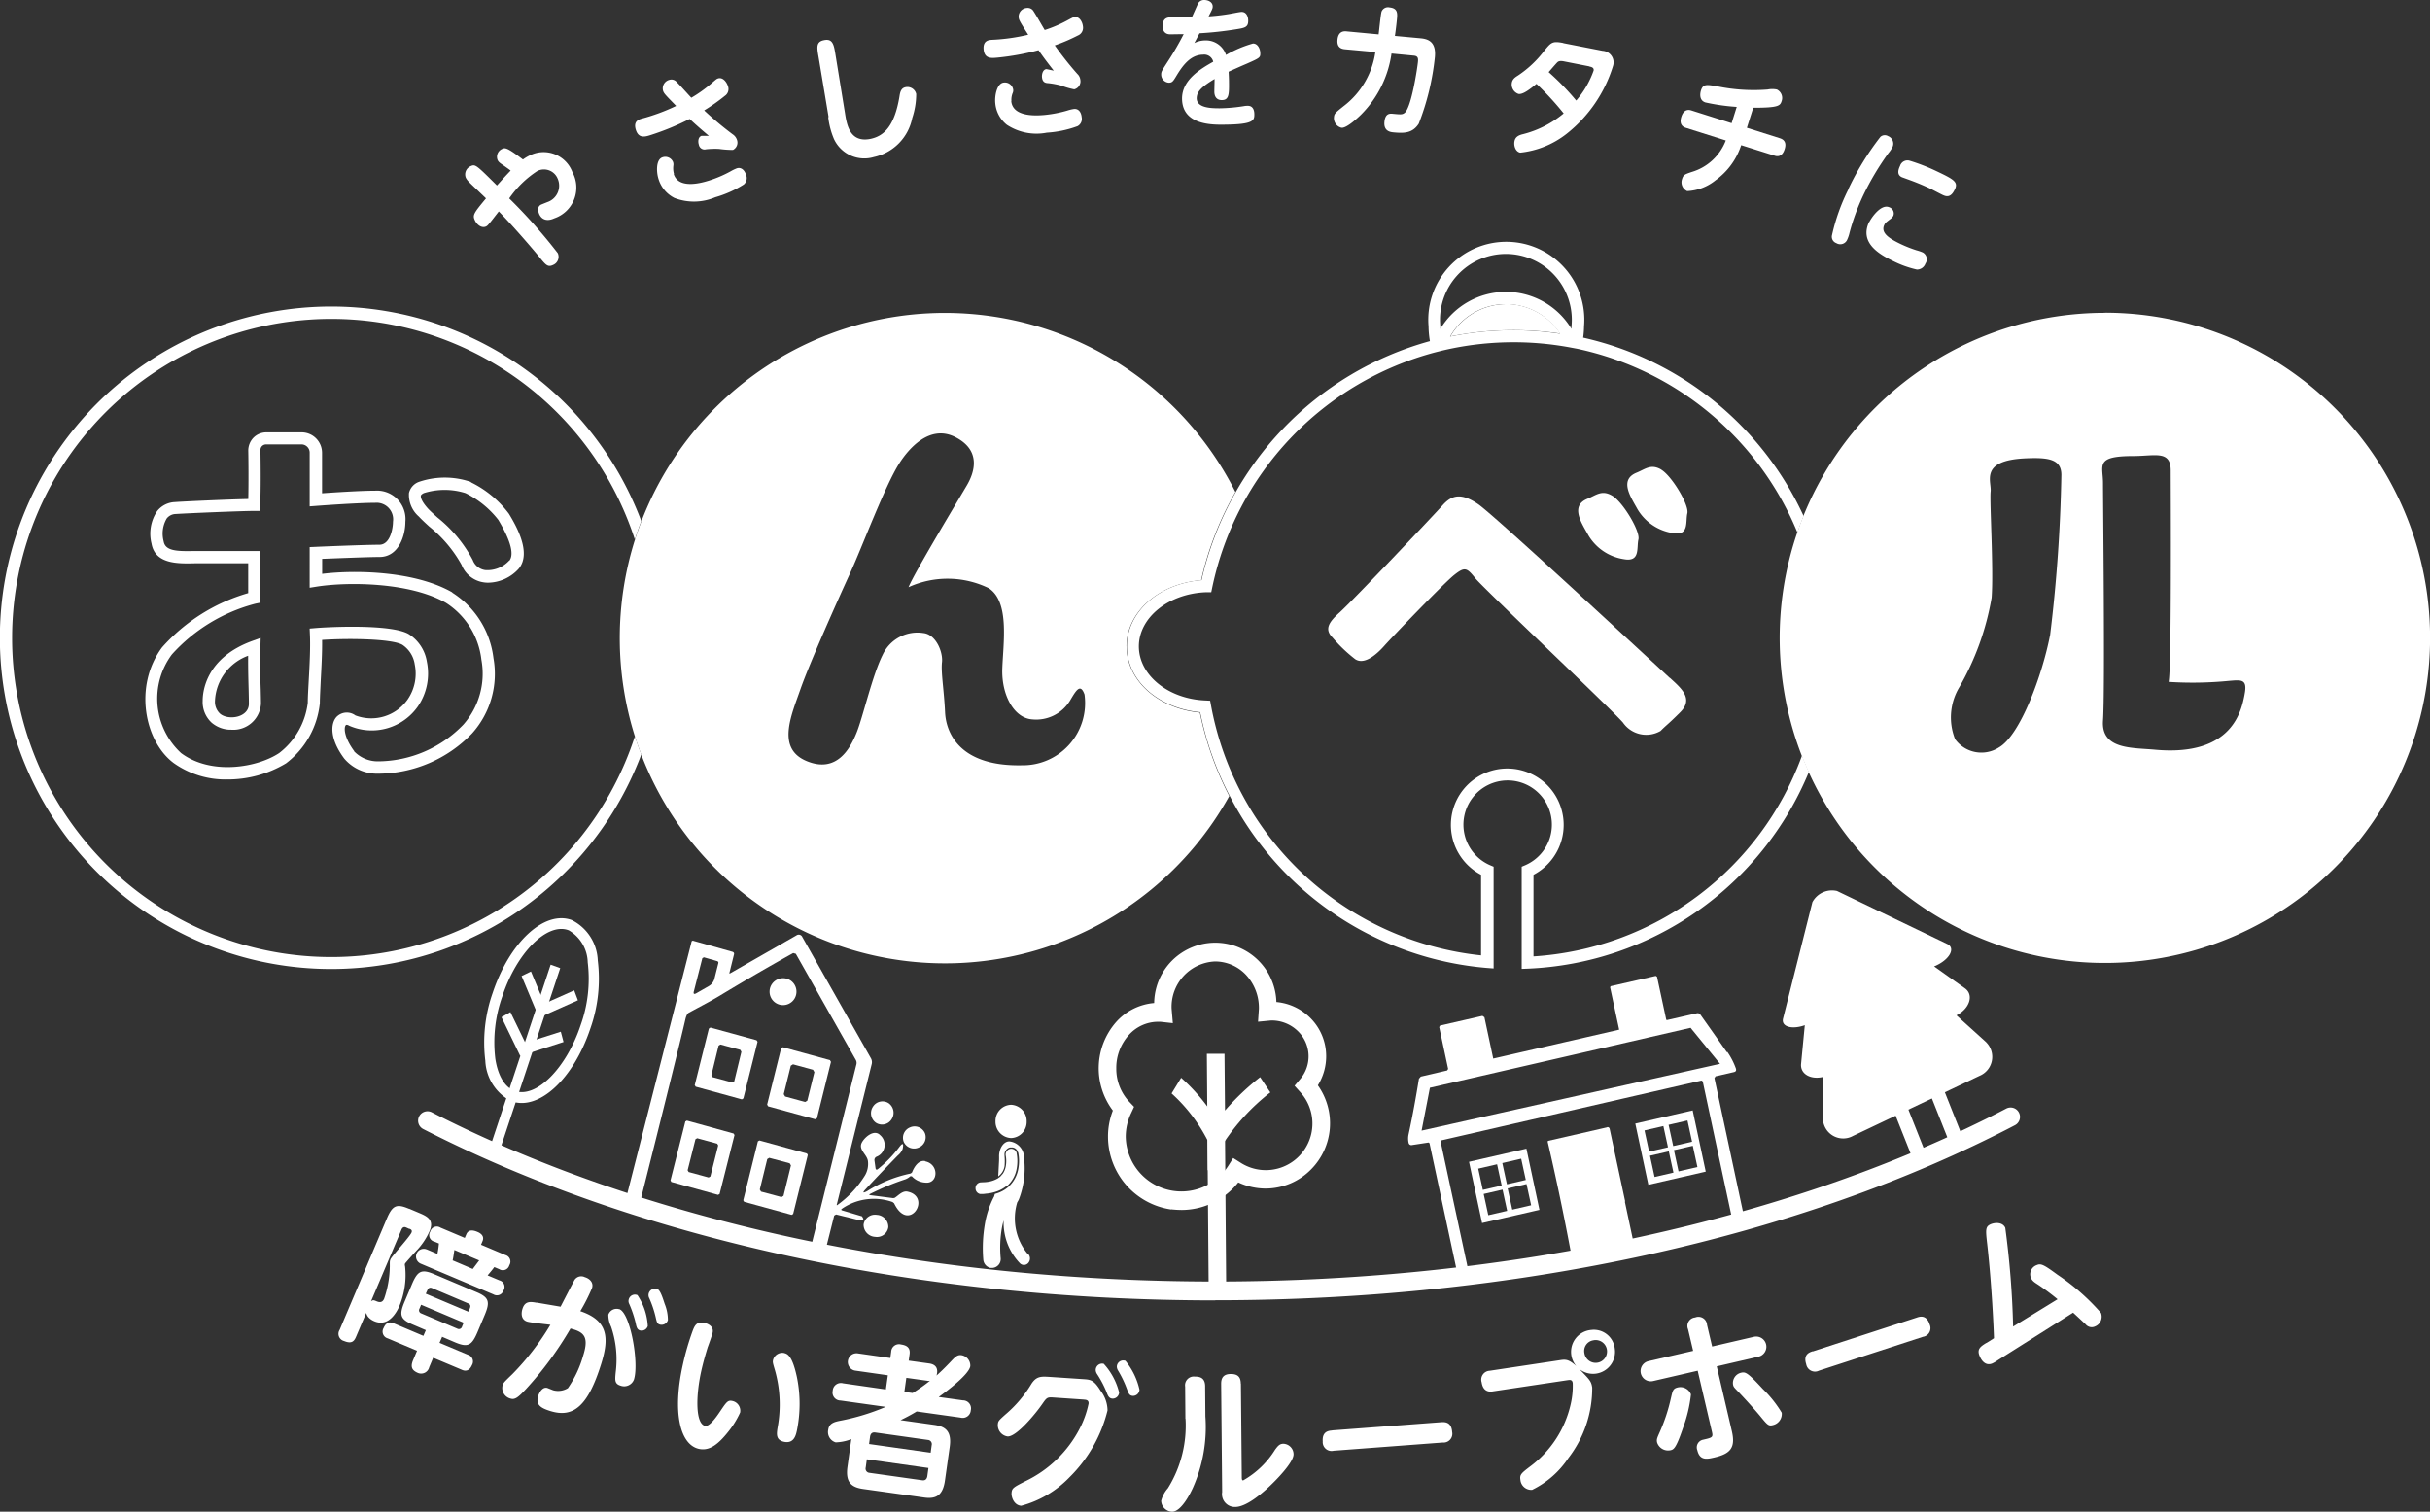 <svg xmlns="http://www.w3.org/2000/svg" width="158" height="98.319" viewBox="0 0 158 98.319">
  <rect x="0" y="0" width="158" height="98.319" fill="#333333" stroke="none"/>
  <g id="おんベル様ロゴ決定OL_white_v" transform="translate(79 49.16)">
    <g id="おんベル様ロゴ決定OL_white_v-2" data-name="おんベル様ロゴ決定OL_white_v" transform="translate(-79 -49.16)">
      <path id="パス_6256" data-name="パス 6256" d="M122.4,25.748a4.2,4.2,0,0,0-3.626,2.1,20.806,20.806,0,0,1,7.146-.186A4.229,4.229,0,0,0,122.4,25.74Z" transform="translate(-24.472 -5.965)" fill="#fff"/>
      <path id="パス_6257" data-name="パス 6257" d="M43.268,53.9a20.752,20.752,0,1,1,0-12.807c.129-.4.266-.8.42-1.2a21.544,21.544,0,1,0,0,15.181c-.153-.4-.291-.791-.42-1.2Z" transform="translate(-1.99 -6.003)" fill="#fff"/>
      <path id="パス_6258" data-name="パス 6258" d="M84.843,48.139c0-2.237,2.108-4.078,4.853-4.3A20.548,20.548,0,0,1,91.925,38.1,21.144,21.144,0,0,0,53.3,40.008c-.153.4-.291.791-.42,1.2a21.251,21.251,0,0,0,0,12.791c.129.4.266.8.42,1.2a21.145,21.145,0,0,0,38.226,2.673,20.735,20.735,0,0,1-1.914-5.426c-2.7-.25-4.764-2.083-4.764-4.288Zm-6.856,7.736c-3.924.065-4.877-2.035-4.942-3.456s-.275-2.576-.2-3.246-.4-1.825-1.219-1.9a2.489,2.489,0,0,0-2.64,1.421c-.678,1.357-1.284,4.062-1.7,5.079S66,56.416,64.043,55.6s-1.017-2.915-.4-4.675,2.5-5.959,3.246-7.582,2.237-5.62,3.181-7.106c.589-.921,1.962-2.576,3.658-1.7s1.219,2.3.743,3.117-3.456,5.757-3.8,6.638a6.117,6.117,0,0,1,5.216.065c1.357.88.945,3.521.88,5.216s.743,3.246,1.962,3.319a2.576,2.576,0,0,0,2.439-1.219c.4-.678.678-1.155.945-.4a4.046,4.046,0,0,1-4.126,4.6Z" transform="translate(-11.597 -6.101)" fill="#fff"/>
      <path id="パス_6259" data-name="パス 6259" d="M136.617,54.164A19.922,19.922,0,0,1,119.167,67.2V61.892a3.666,3.666,0,1,0-3.408,0v5.241A19.986,19.986,0,0,1,98.2,50.878l-.057-.307-.315-.016c-2.422-.1-4.32-1.655-4.32-3.521s1.93-3.44,4.393-3.521h.315l.065-.315a20.074,20.074,0,0,1,14.551-15.3l.323-.081a20.13,20.13,0,0,1,8.422-.218l.436.081a20,20,0,0,1,14.317,11.959c.121-.363.258-.727.4-1.082a20.825,20.825,0,0,0-14.333-11.6,5.968,5.968,0,0,0,.057-.735,5.073,5.073,0,1,0-10.11,0,5.828,5.828,0,0,0,.089.961A20.921,20.921,0,0,0,97.583,42.73c-2.745.218-4.853,2.051-4.853,4.3s2.067,4.037,4.764,4.288a20.446,20.446,0,0,0,1.914,5.426,20.778,20.778,0,0,0,16.739,11.208l.428.032V61.367l-.234-.1a2.875,2.875,0,1,1,2.293,0l-.234.1v6.646l.412-.016a20.724,20.724,0,0,0,18.265-12.8c-.153-.347-.307-.694-.444-1.05ZM113.749,26.879a4.176,4.176,0,0,1,7.138-.178,20.608,20.608,0,0,0-7.146.186Zm7.889-.493a4.98,4.98,0,0,0-8.527,0v-.161a4.285,4.285,0,1,1,8.527,0Z" transform="translate(-19.459 -4.996)" fill="#fff"/>
      <path id="パス_6260" data-name="パス 6260" d="M166.438,26.448a21.151,21.151,0,0,0-19.606,13.218c-.145.355-.275.719-.4,1.082a21.153,21.153,0,0,0,.3,14.51c.137.355.283.7.444,1.05A21.145,21.145,0,1,0,166.43,26.44Zm-3.577,21.027c-.476,2.439-1.9,6.436-3.319,7.243a2.109,2.109,0,0,1-2.842-.541,3.814,3.814,0,0,1,.275-3.383,17.582,17.582,0,0,0,2.1-5.822c.137-1.9-.137-6.226-.065-6.9s-.743-2.035,2.3-2.164c1.486-.065,2.3.065,2.3,1.082a99.618,99.618,0,0,1-.743,10.5Zm12.661,3.8c-.2,1.017-.767,4.045-5.822,3.585-1.486-.137-3.521,0-3.383-1.9s0-14.284,0-15.439-.541-1.76,1.962-1.76c1.421,0,2.439-.4,2.439.945s.065,12.928-.137,13.743a24.329,24.329,0,0,0,3.924-.065c.807-.065,1.219-.137,1.017.88Z" transform="translate(-29.578 -6.1)" fill="#fff"/>
      <path id="パス_6261" data-name="パス 6261" d="M38.937,40a5.2,5.2,0,0,0-3.383,0h0a1.017,1.017,0,0,0-.638.727,1.867,1.867,0,0,0,.646,1.526c.153.17.388.388.67.646a8.439,8.439,0,0,1,2.108,2.5,1.817,1.817,0,0,0,1.421,1.13,1.791,1.791,0,0,0,.3.024,2.726,2.726,0,0,0,1.994-.912c.872-1.05-.226-2.883-.638-3.569a6.831,6.831,0,0,0-2.463-2.043Zm2.5,5.111a1.911,1.911,0,0,1-1.567.622,1.011,1.011,0,0,1-.807-.654,8.781,8.781,0,0,0-2.3-2.77c-.258-.234-.476-.428-.614-.581-.493-.549-.468-.791-.46-.832.016-.073.113-.129.194-.17a4.531,4.531,0,0,1,2.705,0,6.129,6.129,0,0,1,2.14,1.744c1.009,1.688.945,2.374.711,2.657Z" transform="translate(-8.325 -8.655)" fill="#fff"/>
      <path id="パス_6262" data-name="パス 6262" d="M33.66,46.487c-2.382-1.373-6.193-1.486-8.47-1.211V44.3c.872-.032,3-.121,3.731-.121,1.235,0,1.68-1.373,1.68-2.293a1.851,1.851,0,0,0-1.954-2.019c-.937,0-2.665.113-3.464.17v-2.64a1.33,1.33,0,0,0-1.324-1.324H21.564a1.179,1.179,0,0,0-.84.347,1.206,1.206,0,0,0-.339.84c.016.783.024,2.156,0,3.149-1.235.024-4.118.153-4.772.2a1.547,1.547,0,0,0-1.155.589,2.647,2.647,0,0,0-.363,2.108c.234,1.34,1.712,1.308,2.786,1.284h3.5v1.938a11.931,11.931,0,0,0-5.6,3.529c-1.873,2.527-1.13,6.121.759,7.526a5.794,5.794,0,0,0,3.472,1.066A7.335,7.335,0,0,0,22.84,57.6a5.613,5.613,0,0,0,2.2-3.916c0-.355.032-.872.057-1.462.048-.872.1-1.841.089-2.649,1.825-.121,4.554-.065,5.216.315a1.844,1.844,0,0,1,.807,1.276,2.966,2.966,0,0,1-.452,2.269,2.891,2.891,0,0,1-3.408,1.05.933.933,0,0,0-1.227.1c-.412.46-.42,1.478.509,2.713a2.794,2.794,0,0,0,2.164.977,8.49,8.49,0,0,0,6.153-2.632,5.791,5.791,0,0,0,1.381-4.877,5.862,5.862,0,0,0-2.689-4.272ZM27.281,56.814c-.67-.9-.694-1.55-.549-1.7.057-.057.218.04.234.048a3.664,3.664,0,0,0,4.441-1.252A3.78,3.78,0,0,0,32,51a2.6,2.6,0,0,0-1.187-1.809c-1.13-.654-5.128-.468-6.056-.388l-.38.032.016.38c.04.824-.016,1.954-.073,2.947-.032.606-.065,1.139-.065,1.5A4.841,4.841,0,0,1,22.4,56.927c-1.413.945-4.417,1.47-6.379.008a4.816,4.816,0,0,1-.6-6.419,11.054,11.054,0,0,1,5.434-3.3l.315-.065v-.315c.024-1.906,0-2.657,0-2.657V43.79h-4.3c-1.13.024-1.881,0-1.986-.63a1.943,1.943,0,0,1,.2-1.486.758.758,0,0,1,.581-.291c.711-.048,4.3-.2,5.1-.2h.38l.016-.38c.048-1.026.032-2.673.016-3.569a.379.379,0,0,1,.1-.266.385.385,0,0,1,.275-.113h2.293a.538.538,0,0,1,.533.533v3.5l.428-.032s2.64-.2,3.827-.2a1.077,1.077,0,0,1,1.163,1.227c0,.388-.161,1.5-.888,1.5-.945,0-4.013.129-4.15.137l-.38.016V46.18l.46-.073c1.994-.315,6.048-.3,8.406,1.058a5.076,5.076,0,0,1,2.3,3.7,5,5,0,0,1-1.171,4.215,7.752,7.752,0,0,1-5.531,2.39,2.13,2.13,0,0,1-1.583-.662Z" transform="translate(-4.243 -7.953)" fill="#fff"/>
      <path id="パス_6263" data-name="パス 6263" d="M22.065,53.211l.016-.581-.549.2c-2.988,1.09-3.222,3.254-3.222,3.892a1.826,1.826,0,0,0,.589,1.429,1.922,1.922,0,0,0,1.276.452A1.8,1.8,0,0,0,22.1,56.918c0-.242-.008-.565-.016-.929C22.057,55.214,22.032,54.253,22.065,53.211Zm-2.632,4.344a1.055,1.055,0,0,1-.323-.84,3.278,3.278,0,0,1,2.156-2.923c-.008.84.016,1.615.032,2.213.008.363.016.67.016.912,0,.9-1.348,1.106-1.881.638Z" transform="translate(-5.132 -11.142)" fill="#fff"/>
      <path id="パス_6264" data-name="パス 6264" d="M131.145,53.035c-.743-.678-11.377-10.562-12.459-11.3s-1.7-.606-2.3.065-5.765,6.129-6.7,6.977c-.678.606-1.017,1.082-.476,1.623a9.82,9.82,0,0,0,1.486,1.421c.606.4,1.421-.339,1.9-.88s3.86-4.062,4.538-4.6.816-.476,1.357.2,8.866,8.527,9.617,9.407a1.846,1.846,0,0,0,2.439.541c.476-.476.4-.339,1.284-1.219s.065-1.558-.678-2.237Z" transform="translate(-22.579 -8.947)" fill="#fff"/>
      <path id="パス_6265" data-name="パス 6265" d="M132.042,45.263c1.082.2.816-.743.945-1.284s-1.017-2.439-1.7-2.842-1.034-.04-1.623.2c-1.155.476-.339,1.623.065,2.366a3.25,3.25,0,0,0,2.3,1.558Z" transform="translate(-26.456 -8.894)" fill="#fff"/>
      <path id="パス_6266" data-name="パス 6266" d="M135.242,39.037c-.678-.4-1.034-.04-1.623.2-1.155.476-.339,1.623.065,2.366a3.25,3.25,0,0,0,2.3,1.558c1.082.2.816-.743.945-1.284s-1.017-2.439-1.7-2.842Z" transform="translate(-27.217 -8.49)" fill="#fff"/>
      <path id="パス_6267" data-name="パス 6267" d="M42.411,14.637c-.355.371-.412.436-.9.977-1.357-1.348-1.405-1.4-1.72-1.252a.586.586,0,0,0-.3.759,1.119,1.119,0,0,0,.186.25c.153.161.953.912,1.122,1.082-.8.969-.888,1.082-.719,1.437.129.275.436.525.727.388.113-.057.186-.153.824-.977,1.122,1.155,2.463,2.745,2.64,2.972.42.517.549.67.888.509a.571.571,0,0,0,.307-.767,34.816,34.816,0,0,0-3.157-3.561,6.579,6.579,0,0,1,1.833-1.785.964.964,0,0,1,1.316.5,1.127,1.127,0,0,1-.67,1.526l-.4.161c-.331.161-.153.565-.121.638.17.355.517.468.969.258a2.111,2.111,0,0,0,1.179-3.012,2,2,0,0,0-2.786-1.074,2.7,2.7,0,0,0-.428.258c-1.074-.816-1.163-.775-1.373-.678a.56.56,0,0,0-.275.711c.065.137.153.194.4.363.283.2.38.266.444.323Z" transform="translate(-9.199 -3.55)" fill="#fff"/>
      <path id="パス_6268" data-name="パス 6268" d="M55.658,13.775a1.378,1.378,0,0,1-.04-.541.476.476,0,0,0-.016-.226.546.546,0,0,0-.686-.315c-.436.137-.412.961-.258,1.429a2.042,2.042,0,0,0,1.034,1.219,3.543,3.543,0,0,0,2.649-.048,7.052,7.052,0,0,0,1.857-.832.539.539,0,0,0,.145-.63c-.1-.323-.331-.509-.6-.42a2.824,2.824,0,0,0-.4.194,7.784,7.784,0,0,1-1.4.6c-.363.113-1.97.622-2.3-.42Zm1.97-4.134a12.083,12.083,0,0,0,1.34-.945.533.533,0,0,0,.2-.63c-.089-.275-.339-.6-.646-.5-.1.032-.129.065-.468.355a8.752,8.752,0,0,1-1.268.9c-.266-.283-.686-.759-.961-1.034a.442.442,0,0,0-.468-.129.574.574,0,0,0-.412.694c.057.186.137.266.856,1a12.652,12.652,0,0,1-2.253.832c-.194.057-.541.17-.371.719.186.589.606.46,1,.331a16.753,16.753,0,0,0,2.5-1.034c.4.371.694.63,1.252,1.1h-.484c-.218.073-.234.38-.17.573a.374.374,0,0,0,.468.3,5.42,5.42,0,0,1,.848-.024,6.692,6.692,0,0,0,.9.065.532.532,0,0,0,.258-.67.691.691,0,0,0-.275-.347,21.415,21.415,0,0,1-1.833-1.534Z" transform="translate(-11.836 -2.463)" fill="#fff"/>
      <path id="パス_6269" data-name="パス 6269" d="M68.512,9.49a5.159,5.159,0,0,0,.371,1.413,2.174,2.174,0,0,0,2.592,1.179,3.241,3.241,0,0,0,2.5-2.535,4.977,4.977,0,0,0,.258-1.567.588.588,0,0,0-.686-.444c-.283.057-.355.283-.4.589-.323,1.97-1.025,2.6-1.906,2.778-1.332.258-1.526-.945-1.639-1.68L68.981,5.4c-.1-.622-.178-1.034-.735-.921-.525.1-.476.444-.363,1.09l.654,3.916Z" transform="translate(-14.661 -1.867)" fill="#fff"/>
      <path id="パス_6270" data-name="パス 6270" d="M83,7.953a1.159,1.159,0,0,1,.081-.533.4.4,0,0,0,.032-.226.546.546,0,0,0-.606-.452c-.452.04-.606.856-.557,1.34A2.016,2.016,0,0,0,82.7,9.488,3.512,3.512,0,0,0,85.3,10a7.011,7.011,0,0,0,1.994-.42A.534.534,0,0,0,87.568,9c-.032-.339-.21-.565-.493-.541a2.5,2.5,0,0,0-.428.1,7.988,7.988,0,0,1-1.494.291c-.38.032-2.059.194-2.164-.9Zm2.81-3.626a11.392,11.392,0,0,0,1.51-.646.536.536,0,0,0,.331-.573c-.024-.283-.21-.654-.525-.63-.1.008-.145.032-.533.242a8.494,8.494,0,0,1-1.429.606c-.2-.331-.509-.888-.719-1.211a.439.439,0,0,0-.428-.226.569.569,0,0,0-.549.589c.016.194.073.291.622,1.155a12.6,12.6,0,0,1-2.382.331c-.2.016-.565.057-.517.622.057.614.493.573.912.533a16.526,16.526,0,0,0,2.657-.484c.307.444.549.767.993,1.332l-.476-.1c-.234.024-.307.323-.291.525.032.347.242.38.4.388a5.485,5.485,0,0,1,.832.153,5.3,5.3,0,0,0,.864.25.535.535,0,0,0,.4-.606.627.627,0,0,0-.2-.4A21.864,21.864,0,0,1,85.8,4.3Z" transform="translate(-17.236 -1.372)" fill="#fff"/>
      <path id="パス_6271" data-name="パス 6271" d="M98,3.414a22.725,22.725,0,0,0,2.358-.258c.565-.089.8-.129.791-.573,0-.242-.113-.565-.436-.557-.129,0-.767.137-.912.153-.493.081-.977.121-1.227.137.242-.468.266-.517.266-.646,0-.266-.266-.42-.549-.42a.441.441,0,0,0-.436.3c-.057.121-.307.694-.371.824-.194.008-1.122-.008-1.332,0s-.565.016-.565.573c0,.484.339.525.42.533.113.008.194,0,.945-.008a18.82,18.82,0,0,1-1.009,1.744c-.4.622-.452.686-.452.872a.533.533,0,0,0,.5.541c.226,0,.283-.1.509-.476.4-.654.9-1.34,1.712-1.348a.6.6,0,0,1,.662.46c-.791.452-2.035,1.163-2.027,2.406.016,1.712,1.946,1.7,2.754,1.688,1.906-.016,1.954-.275,1.946-.694,0-.137-.032-.533-.42-.533a1.292,1.292,0,0,0-.275.024,10.814,10.814,0,0,1-1.558.137c-.573,0-1.486-.024-1.494-.646,0-.444.339-.767,1.163-1.26,0,.113-.016.686-.016.816,0,.565.42.557.484.557.476,0,.476-.388.468-1.2,0-.17-.016-.493-.024-.646.323-.145.848-.38,1.171-.517.84-.371.9-.4.888-.694,0-.258-.161-.63-.476-.622a7.583,7.583,0,0,0-1.752.743,1.367,1.367,0,0,0-1.332-.945,1.609,1.609,0,0,0-.727.17c.145-.266.186-.355.331-.622Z" transform="translate(-19.99 -1.25)" fill="#fff"/>
      <path id="パス_6272" data-name="パス 6272" d="M113.366,3.706c.016-.089.089-.622.129-1.05.04-.4.073-.751-.468-.807a.449.449,0,0,0-.525.266c-.057.153-.161,1.26-.194,1.486l-2.067-.194c-.153-.016-.549-.048-.606.541-.057.573.347.606.5.622l1.962.178a5.375,5.375,0,0,1-2.075,3.529c-.533.428-.589.476-.614.686a.642.642,0,0,0,.493.711c.355.032,1.155-.743,1.268-.856a7.014,7.014,0,0,0,1.978-3.973l1.445.137c.258.024.3.145.275.4-.024.291-.42,3.012-.88,3.335-.145.1-.218.1-.751.048-.178-.016-.493-.048-.549.517-.065.638.42.678.63.694.694.065,1.211.032,1.6-.565a16.593,16.593,0,0,0,1.05-4.336c.089-.977-.412-1.171-.921-1.219L113.358,3.7Z" transform="translate(-22.67 -1.364)" fill="#fff"/>
      <path id="パス_6273" data-name="パス 6273" d="M128.766,6.231c.121.024.315.065.275.266a6.1,6.1,0,0,1-1.13,1.946,16.748,16.748,0,0,0-1.793-1.849c.089-.1.484-.565.573-.646.065-.057.161-.1.4-.057l1.68.331ZM127.07,4.7c-.727-.137-.791-.048-1.284.565A7.011,7.011,0,0,1,124.147,6.8c-.186.121-.371.226-.42.476a.648.648,0,0,0,.428.735c.283.057.759-.315,1.171-.654a18.593,18.593,0,0,1,1.768,1.922,6.674,6.674,0,0,1-2.608,1.34c-.234.057-.525.137-.589.468-.057.283.057.678.371.743a5.862,5.862,0,0,0,3.02-1.227,8.977,8.977,0,0,0,3.02-4.425.753.753,0,0,0-.678-.969l-2.56-.5Z" transform="translate(-25.424 -1.903)" fill="#fff"/>
      <path id="パス_6274" data-name="パス 6274" d="M142.052,9.578c1.631,0,1.736-.129,1.833-.428a.611.611,0,0,0-.307-.759,1.512,1.512,0,0,0-.6,0,11.659,11.659,0,0,1-3.238-.2c-.743-.129-.961-.17-1.1.266-.024.081-.178.622.291.775a13.379,13.379,0,0,0,2.035.291l-.331,1.058-2.6-.824c-.121-.04-.493-.153-.67.412s.194.686.307.719l2.584.816a3.4,3.4,0,0,1-2.221,2.051c-.444.153-.541.186-.622.46a.627.627,0,0,0,.331.783,3.147,3.147,0,0,0,1.833-.694,4.545,4.545,0,0,0,1.68-2.293l2.156.678c.121.04.493.153.67-.42.178-.557-.2-.67-.315-.711l-2.14-.678.42-1.324Z" transform="translate(-28.044 -2.569)" fill="#fff"/>
      <path id="パス_6275" data-name="パス 6275" d="M151.923,17.776c-.654,1.373.678,2.124,1.583,2.56a6.6,6.6,0,0,0,1.518.541.582.582,0,0,0,.557-.388.5.5,0,0,0-.178-.727,2.911,2.911,0,0,0-.4-.137,8.189,8.189,0,0,1-1.017-.4c-.727-.347-1.332-.719-1.082-1.244.057-.129.1-.161.412-.4a.617.617,0,0,0,.178-.2.422.422,0,0,0-.25-.549c-.549-.258-1.187.694-1.316.961Zm5.564-2.091c.242-.5-.04-.662-1.171-1.2a12.51,12.51,0,0,0-1.785-.694.505.505,0,0,0-.6.347c-.161.331-.17.6.121.735l.468.17c.711.258,1.13.46,1.348.557.121.057.7.363.84.428.218.1.517.2.775-.347Zm-6.92-.016a12.914,12.914,0,0,0-1.058,2.963.438.438,0,0,0,.275.525.49.49,0,0,0,.719-.242,2.137,2.137,0,0,0,.145-.436,14.34,14.34,0,0,1,.9-2.447,17.87,17.87,0,0,1,1.623-2.721,2.169,2.169,0,0,0,.275-.412.527.527,0,0,0-.291-.7.425.425,0,0,0-.5.048,18.1,18.1,0,0,0-2.091,3.408Z" transform="translate(-30.389 -3.346)" fill="#fff"/>
      <path id="パス_6276" data-name="パス 6276" d="M65.647,80.6a.874.874,0,1,1-1.13-.5h0A.868.868,0,0,1,65.647,80.6Z" transform="translate(-13.919 -16.418)" fill="#fff"/>
      <path id="パス_6277" data-name="パス 6277" d="M71.854,91.259c-.436-.081-.719.38-.856.735l-.089.073a8.513,8.513,0,0,0-2.834,1.147c-.275.145-.307.1-.1-.121.581-.63,1.284-1.365,2.1-2.2a1.035,1.035,0,0,0,.315-.428c.073-.38,0-.412-.234-.1a7.954,7.954,0,0,1-1.365,1.405q-.145.121-.17-.073l-.065-.468a.233.233,0,0,1,.129-.25.83.83,0,0,0,.234-1.413c-.388-.4-1.009.145-1.187.493-.242.468.363.783.4,1.219a1.481,1.481,0,0,1-.186.9,6.723,6.723,0,0,1-1.825,1.954l-.024-.016,2.277-9.157a.521.521,0,0,0-.057-.4l-4.449-7.865a.254.254,0,0,0-.388-.113l-4.328,2.479h-.016l-.016-.024.3-1.211c.024-.089-.008-.145-.1-.178l-2.527-.711a.093.093,0,0,0-.137.081L52.41,93.665h0l.057.1.767.21.081-.048c1.413-5.6,2.689-10.748,2.947-11.894.057-.234.129-.371.218-.42.888-.484,1.405-.743,2.035-1.122q2.362-1.429,4.756-2.762l.17.048,3.9,6.9a.4.4,0,0,1,.04.291L64.4,96.943a.1.1,0,0,0,.081.137l.711.194c.081.024.129,0,.145-.081l.6-2.39.121-.073,1.575.388a.169.169,0,0,0,.186-.073h0l.016-.032-.089-.161-1.276-.38c-.089-.024-.1-.065-.016-.121a3.652,3.652,0,0,1,3.278-.428l.1.081c.961,2,2.487-.42.872-.759-.323-.065-.565.226-.824.4l-.1.024L68.3,93.479c-.1-.016-.113-.04-.016-.089a16.327,16.327,0,0,1,2.277-.945,1,1,0,0,0,.323-.2h.1a1.274,1.274,0,0,0,.864.412c.864.113.929-1.2,0-1.381Zm-13.7-11.87a.787.787,0,0,1-.363.484l-.816.468c-.153.089-.21.04-.161-.129l.549-2.148.1-.057.848.242c.081.024.113.073.089.153l-.25.993Z" transform="translate(-11.697 -15.743)" fill="#fff"/>
      <path id="パス_6278" data-name="パス 6278" d="M72.444,91.349a.765.765,0,0,1-.186-1.05.73.73,0,0,1,1.017-.218.765.765,0,0,1,.186,1.05A.73.73,0,0,1,72.444,91.349Z" transform="translate(-15.493 -18.328)" fill="#fff"/>
      <path id="パス_6279" data-name="パス 6279" d="M76.12,92.408a.725.725,0,0,1-.4.945.732.732,0,0,1-.969-.363.725.725,0,0,1,.4-.945h0A.732.732,0,0,1,76.12,92.408Z" transform="translate(-15.986 -18.718)" fill="#fff"/>
      <path id="パス_6280" data-name="パス 6280" d="M57.995,87.862l3,.824.1-.065.921-3.682-.065-.1-3-.824-.1.065-.921,3.682ZM59.6,85.116l1.292.347.073.129L60.5,87.514l-.121.073-1.292-.347-.073-.129.468-1.922Z" transform="translate(-12.759 -17.183)" fill="#fff"/>
      <path id="パス_6281" data-name="パス 6281" d="M67.846,86.44l-3.06-.84-.113.065-.912,3.666.065.113,3.06.84L67,90.219l.912-3.666Zm-1.615,2.721-1.3-.355-.089-.153L65.3,86.8l.145-.089,1.3.355.089.153-.46,1.857Z" transform="translate(-13.882 -17.489)" fill="#fff"/>
      <path id="パス_6282" data-name="パス 6282" d="M60.082,92.35l-3.036-.84-.1.057L55.98,95.4l.057.1,3.036.84.1-.057.969-3.836Zm-1.51,2.794-.113.065-1.3-.355-.065-.113.509-2.019.113-.065,1.3.355.065.113Z" transform="translate(-12.384 -18.627)" fill="#fff"/>
      <path id="パス_6283" data-name="パス 6283" d="M65.974,93.958,62.89,93.11l-.1.057L61.84,97l.057.1,3.085.848.1-.057.953-3.836-.057-.1Zm-1.647,2.834-1.332-.355-.081-.137.484-1.978.129-.081,1.332.355.081.137-.484,1.978-.129.081Z" transform="translate(-13.512 -18.935)" fill="#fff"/>
      <path id="パス_6284" data-name="パス 6284" d="M73.136,99.9a.745.745,0,0,1-.864.63.787.787,0,0,1-.743-.8.745.745,0,0,1,.864-.63.787.787,0,0,1,.743.8Z" transform="translate(-15.377 -20.087)" fill="#fff"/>
      <path id="パス_6285" data-name="パス 6285" d="M42.689,87.088a3.11,3.11,0,0,1-1.639-2.608,9.712,9.712,0,0,1,.476-4.409c1.1-3.3,3.351-5.386,5.136-4.748a3.071,3.071,0,0,1,1.7,2.632,9.712,9.712,0,0,1-.476,4.409c-1.1,3.3-3.351,5.386-5.136,4.748ZM46.485,76l-.04-.016c-1.389-.5-3.351,1.47-4.288,4.3A8.909,8.909,0,0,0,41.7,84.35c.17,1.114.63,1.873,1.268,2.091,1.389.5,3.351-1.47,4.288-4.3a8.909,8.909,0,0,0,.452-4.062A2.477,2.477,0,0,0,46.485,76Z" transform="translate(-9.494 -15.488)" fill="#fff"/>
      <path id="パス_6286" data-name="パス 6286" d="M41.29,91.216,45.36,78.95l.622.226-4.07,12.266Z" transform="translate(-9.556 -16.209)" fill="#fff"/>
      <path id="パス_6287" data-name="パス 6287" d="M45.12,82.5l-1.13-2.705L44.6,79.5l.872,2.091,1.938-.864.242.646Z" transform="translate(-10.076 -16.315)" fill="#fff"/>
      <path id="パス_6288" data-name="パス 6288" d="M43.589,85.62,42.37,83.1l.581-.331.977,2.011,2.3-.735.178.67Z" transform="translate(-9.764 -16.944)" fill="#fff"/>
      <path id="パス_6289" data-name="パス 6289" d="M95.176,94.535a4.794,4.794,0,0,1-4.11-4.724,4.656,4.656,0,0,1,.315-1.712,4.56,4.56,0,0,1,.186-5.725,3.718,3.718,0,0,1,2.5-1.268,3.974,3.974,0,0,1,7.946-.065,3.564,3.564,0,0,1,2.164.993,3.512,3.512,0,0,1,1.074,2.527,3.593,3.593,0,0,1-.541,1.9,4.251,4.251,0,0,1-.428,5.451,4.153,4.153,0,0,1-2.947,1.26,4.211,4.211,0,0,1-1.8-.4,4.7,4.7,0,0,1-3.666,1.793,6.273,6.273,0,0,1-.686-.04Zm-.759-12.209h-.1a2.556,2.556,0,0,0-1.922.888,3.188,3.188,0,0,0-.791,2.156,3.128,3.128,0,0,0,.856,2.172l.3.315-.186.4a3.553,3.553,0,0,0-.355,1.542,3.62,3.62,0,0,0,6.686,1.865l.3-.476.46.291a3.031,3.031,0,0,0,3.9-4.578l-.371-.412.355-.42a2.282,2.282,0,0,0-.145-3.141,2.435,2.435,0,0,0-1.728-.686l-.856.081.057-.848a3.144,3.144,0,0,0-.84-2.2,2.763,2.763,0,0,0-2.019-.872,2.951,2.951,0,0,0-2.818,3.06l.081.953-.807-.089h-.057Z" transform="translate(-19.022 -15.87)" fill="#fff"/>
      <path id="パス_6290" data-name="パス 6290" d="M98.744,102.207l-.081-10.085a10.591,10.591,0,0,0-2.334-3.044l.622-1.017a12.39,12.39,0,0,1,2.778,3.6l.073.137.081,10.4H98.736Z" transform="translate(-20.152 -17.962)" fill="#fff"/>
      <path id="パス_6291" data-name="パス 6291" d="M99.227,93.72l-.057-7.59h1.147l.032,3.69a16.407,16.407,0,0,1,2.285-2.172l.662.993a13.676,13.676,0,0,0-3.02,3.262l-1.042,1.809Z" transform="translate(-20.699 -17.591)" fill="#fff"/>
      <path id="パス_6292" data-name="パス 6292" d="M83.159,92.4a1.047,1.047,0,0,0,1.017-1.074,1.06,1.06,0,0,0-1.009-1.09,1.047,1.047,0,0,0-1.017,1.074A1.06,1.06,0,0,0,83.159,92.4Z" transform="translate(-17.422 -18.382)" fill="#fff"/>
      <path id="パス_6293" data-name="パス 6293" d="M82.607,96.186h0a1.952,1.952,0,0,0,.614-1.139,2.712,2.712,0,0,0-.008-.977v-.032a.369.369,0,0,0-.436-.25.383.383,0,0,0-.266.46h0a1.964,1.964,0,0,1,0,.654,1.283,1.283,0,0,1-.194.493l-.17.194-.153.113a1.759,1.759,0,0,1-.646.226,2.084,2.084,0,0,1-.234.024c-.065,0-.137.008-.218.008a.371.371,0,0,0-.355.388.376.376,0,0,0,.291.371h.137A1.143,1.143,0,0,0,81.2,96.7a2.607,2.607,0,0,0,.606-.113l.1-.032a2.088,2.088,0,0,0,.686-.388Z" transform="translate(-17.112 -19.063)" fill="#fff"/>
      <path id="パス_6294" data-name="パス 6294" d="M84.046,100.5a3.617,3.617,0,0,1-.678-3.351,1.285,1.285,0,0,0,.113-.21,5.61,5.61,0,0,0,.331-2.665,1.063,1.063,0,0,0-.961-1.09c-.4,0-.686.517-.662,1.017,0,.1,0,.218-.008.339l-.048.921a1.026,1.026,0,0,0,.412-.678,3.4,3.4,0,0,0,0-.614h0l-.008-.137a.459.459,0,0,1,.089-.266.5.5,0,0,1,.258-.186h.194a.423.423,0,0,1,.283.186l.073.161h0a2.725,2.725,0,0,1,.008,1.017,2.066,2.066,0,0,1-.606,1.155l-.04.04a2.134,2.134,0,0,1-.824.444l-.057.016-.016.048-.032.113a5.951,5.951,0,0,0-.606,1.817,9.275,9.275,0,0,0-.1,2.293.6.6,0,0,0,.46.541h.153a.578.578,0,0,0,.517-.638,7.483,7.483,0,0,1,.081-1.97c.032-.178.073-.339.113-.484a3.824,3.824,0,0,0,1.066,2.8.367.367,0,0,0,.226.1.372.372,0,0,0,.323-.145.436.436,0,0,0-.04-.589Z" transform="translate(-17.227 -18.948)" fill="#fff"/>
      <path id="パス_6295" data-name="パス 6295" d="M130.478,92.047l-3.836.88-.032.048q.848,3.646,1.534,7.332c.032.048.113.065.234.032,1.776-.412,2.947-.686,3.8-.88l-.549-2.584h.024l-1.009-4.724a.139.139,0,0,0-.17-.113Z" transform="translate(-25.982 -18.727)" fill="#fff"/>
      <path id="パス_6296" data-name="パス 6296" d="M136.1,84.818c-.323-.468-.9-1.284-1.712-2.431a.216.216,0,0,0-.242-.1l-1.946.444-.04-.024-.6-2.794-.081-.057-2.931.67-.04.065.178.832h0l.412,1.93-8.188,1.881-.573-2.689-.129-.089-2.754.63-.057.1.581,2.721-.065.1-1.712.4-.121.137c-.186,1.147-.4,2.35-.67,3.6a1.283,1.283,0,0,0,0,.581.18.18,0,0,0,.186.137l1.114-.17.057.048,1.914,8.947.719-.161-1.914-8.907.04-.065,16.925-3.892.081.057,1.9,8.89.767-.178-1.906-8.923.073-.121,1.2-.275c.121-.032.161-.1.121-.234a4.593,4.593,0,0,0-.557-1.082Zm-19.848,5.1.541-2.786,16.949-3.9,1.914,2.342-19.4,4.344Z" transform="translate(-23.819 -16.384)" fill="#fff"/>
      <path id="パス_6297" data-name="パス 6297" d="M121.128,98.607l3.731-.856-.848-3.981-3.731.856Zm1.316-3.9,1.227-.283.3,1.381-1.227.283Zm.347,1.647,1.227-.283.3,1.381-1.227.283Zm-1.914-1.284,1.227-.283.3,1.381-1.227.283Zm.355,1.647,1.227-.283.3,1.381-1.227.283Z" transform="translate(-24.763 -19.062)" fill="#fff"/>
      <path id="パス_6298" data-name="パス 6298" d="M134.518,95.527l3.731-.856L137.4,90.69l-3.731.856Zm1.316-3.9,1.227-.283.3,1.381-1.227.283Zm.347,1.647,1.227-.283.3,1.381-1.227.283Zm-1.914-1.284,1.227-.283.3,1.381-1.227.283Zm.355,1.647,1.227-.283.3,1.381-1.227.283Z" transform="translate(-27.341 -18.469)" fill="#fff"/>
      <path id="パス_6299" data-name="パス 6299" d="M158.784,82.847l-1.946-1.76c.856-.428,1.147-1.324.557-1.752l-2.011-1.429.113-.048c.9-.412,1.292-1.139.751-1.405L149.07,73a1.443,1.443,0,0,0-1.6.727l-1.906,7.566c-.137.541.581.735,1.413.436l-.242,2.511c-.065.67.63,1.042,1.421.856v2.721a1.318,1.318,0,0,0,1.954,1.114l8.228-3.908a1.336,1.336,0,0,0,.444-2.172Z" transform="translate(-29.628 -15.051)" fill="#fff"/>
      <path id="パス_6300" data-name="パス 6300" d="M155.61,93.247l-2.81-7.074,3.246-1.413,2.81,7.074Zm-1.623-6.581,2.124,5.354,1.55-.67L155.537,86l-1.55.678Z" transform="translate(-31.024 -17.327)" fill="#fff"/>
      <path id="パス_6301" data-name="パス 6301" d="M38.39,101.935c-.21.283-.355.468-.412.549l-1.308-.557c.057-.258.089-.549.113-.678l1.607.678Zm-3.4-.719a.5.5,0,0,0-.4.921l4.732,2a.443.443,0,0,0,.646-.242.438.438,0,0,0-.258-.67l-.767-.323c.242-.291.25-.291.436-.541l.323.137a.436.436,0,0,0,.654-.258.44.44,0,0,0-.258-.662l-1.583-.67.1-.242c.121-.291-.073-.484-.323-.589-.3-.129-.6-.17-.735.153l-.1.234-1.583-.67a.439.439,0,0,0-.662.258.431.431,0,0,0,.275.654l.291.121q-.04.4-.1.678l-.686-.291Zm-1.13-1.348c.081.032.2.089.137.242-.121.291-1.276,1.534-1.365,1.736-.057.137-.048.17-.048.476a6.687,6.687,0,0,1-.371,2.1c-.137.315-.38.21-.533.145s-.2-.065-.315.016l1.978-4.659c.065-.153.17-.2.307-.137l.2.089Zm-.032-1.3c-.816-.347-1.074-.218-1.445.654l-3.06,7.219a.481.481,0,0,0,.283.727c.484.2.654.032.783-.275l.662-1.558c.057.355.484.533.525.549.945.4,1.47-.622,1.631-.993a5.251,5.251,0,0,0,.371-2.568c-.024-.113-.024-.145,0-.194s.614-.7.711-.807a4.431,4.431,0,0,0,.88-1.3c.323-.759-.2-.977-.67-1.179l-.67-.283Zm3.553,7.421-.1.242a.212.212,0,0,1-.307.137l-2.342-.993a.214.214,0,0,1-.113-.323l.1-.242,2.77,1.171Zm-2.455-1.906.1-.218c.065-.145.161-.2.307-.137l2.342.993c.161.065.17.186.113.323l-.1.218-2.77-1.171Zm1.05,2.81.848.363c.824.347,1.082.218,1.453-.646l.476-1.13c.371-.88.266-1.155-.541-1.494l-2.745-1.163c-.824-.347-1.074-.218-1.445.654l-.476,1.13c-.371.88-.283,1.147.533,1.494l.848.363-.161.371-1.906-.807c-.129-.057-.468-.2-.678.291a.456.456,0,0,0,.266.678l1.906.807-.258.614c-.186.444-.065.662.307.824a.54.54,0,0,0,.743-.371l.258-.614,1.841.775c.121.057.468.2.678-.291a.456.456,0,0,0-.266-.678l-1.841-.775.161-.371Z" transform="translate(-7.238 -19.951)" fill="#fff"/>
      <path id="パス_6302" data-name="パス 6302" d="M52.532,104.891a.42.42,0,0,0-.541.581,6.859,6.859,0,0,1,.412,1.219c.081.355.1.444.275.5a.43.43,0,0,0,.525-.291,2.825,2.825,0,0,0-.21-1.058c-.129-.4-.275-.848-.452-.953Zm-2.5,1.3a.57.57,0,0,0-.7.355,1.773,1.773,0,0,0,.178.783,6.6,6.6,0,0,1,.3,2.963c-.048.509-.081.751.315.872a.679.679,0,0,0,.872-.4c.339-1.074-.234-4.344-.961-4.578Zm1.2-.912a.416.416,0,0,0-.573.266.4.4,0,0,0,.032.307,7.361,7.361,0,0,1,.412,1.219c.057.291.1.444.283.5a.419.419,0,0,0,.509-.283,4.007,4.007,0,0,0-.67-2.011Zm-6.557.493c-.4-.073-.767-.129-.929.4-.081.25-.113.694.307.824.2.065,1.268.178,1.51.21a16.864,16.864,0,0,1-2.471,3.206c-.525.509-.581.557-.638.735a.711.711,0,0,0,.509.856c.3.1.517-.089,1.017-.622a22.582,22.582,0,0,0,2.891-3.932c.864.226,1.219.517.824,1.76a7.1,7.1,0,0,1-.993,2.116,1.2,1.2,0,0,1-.961.137l-.363-.145c-.3-.1-.517.242-.606.509-.186.6.194.8.775.985,1.518.476,2.463-.323,3.319-3.06.541-1.728.428-2.834-1.357-3.432a12.193,12.193,0,0,0,.767-1.518c.1-.347-.161-.6-.476-.694a.521.521,0,0,0-.654.161c-.048.065-.775,1.478-.921,1.76l-1.558-.266Z" transform="translate(-9.776 -21.042)" fill="#fff"/>
      <path id="パス_6303" data-name="パス 6303" d="M63.494,109.757a.629.629,0,0,0-.727.444c-.032.153-.024.186.129.7a8.16,8.16,0,0,1,.17,3.674c-.073.444-.129.832.4.953.654.145.783-.42.848-.719a8.679,8.679,0,0,0,0-3.5c-.307-1.429-.638-1.5-.824-1.55ZM58.3,107.794c-.509-.113-.638.21-.751.493a17.132,17.132,0,0,0-.654,2.253c-.678,3.068-.186,5.176,1.05,5.451.694.153,1.268-.307,1.914-1.122a5.785,5.785,0,0,0,.767-1.244.65.65,0,0,0-.509-.751c-.3-.065-.38.073-.807.7-.283.428-.7.977-.961.921-.63-.137-.614-1.93-.25-3.569.121-.549.283-1.106.42-1.55.057-.145.283-.791.315-.929.1-.428-.307-.6-.533-.654Z" transform="translate(-12.502 -21.757)" fill="#fff"/>
      <path id="パス_6304" data-name="パス 6304" d="M73.628,112.63l.129-.921,1.34.186a.414.414,0,0,0,.2,0,10.989,10.989,0,0,1-1.13.8l-.541-.073Zm1.567,4.942-.073.533c-.032.2-.145.291-.331.266l-3.432-.484a.273.273,0,0,1-.242-.347l.073-.533,4,.565Zm-3.86-1.558.065-.484c.032-.2.145-.291.331-.266l3.432.484a.273.273,0,0,1,.242.347l-.065.484-4-.565Zm4.538-3.068c.606-.436,1.97-1.478,2.043-2a.684.684,0,0,0-.581-.711c-.258-.032-.4.113-.646.371-.533.565-.8.8-.969.953.089-.3.089-.7-.468-.783l-1.34-.186.057-.412c.065-.452-.218-.589-.557-.638a.506.506,0,0,0-.638.468l-.057.412-2.1-.3a.567.567,0,1,0-.161,1.122l2.1.3-.129.921-2.786-.4a.53.53,0,0,0-.67.484.52.52,0,0,0,.509.638l2.939.412a14.5,14.5,0,0,1-3.012.912c-.3.065-.67.145-.727.573a.7.7,0,0,0,.484.824,3.037,3.037,0,0,0,1.017-.21l-.25,1.793c-.137.977.218,1.332,1,1.445l3.973.557c.775.113,1.227-.121,1.365-1.106l.307-2.172c.145-1.009-.25-1.34-1.009-1.445l-2.188-.307a11.8,11.8,0,0,0,1.05-.565l2.85.4a.53.53,0,0,0,.67-.484.52.52,0,0,0-.509-.638l-1.567-.218Z" transform="translate(-14.827 -22.095)" fill="#fff"/>
      <path id="パス_6305" data-name="パス 6305" d="M89.227,111.046a.42.42,0,0,0-.525.4.5.5,0,0,0,.089.266,6.929,6.929,0,0,1,.606,1.147c.1.275.17.436.4.452a.424.424,0,0,0,.428-.4,4.289,4.289,0,0,0-.993-1.857Zm1.389-.2a.416.416,0,0,0-.541.38.518.518,0,0,0,.081.258,6.874,6.874,0,0,1,.565,1.171c.121.331.17.46.4.476a.424.424,0,0,0,.428-.4,4.544,4.544,0,0,0-.921-1.89Zm-2.7,2.527c.153.008.339.024.323.258a6.283,6.283,0,0,1-.565,1.6,7.729,7.729,0,0,1-3.545,3.448c-.783.4-.88.452-.9.783-.016.258.161.783.63.816a6.8,6.8,0,0,0,3.141-1.857,9.2,9.2,0,0,0,2.471-4.344,2.148,2.148,0,0,0-.46-1.292c-.428-.694-.646-.711-1.122-.743l-2.18-.145c-.549-.032-.856-.057-1.187.452a8.013,8.013,0,0,1-1.7,2c-.42.38-.468.42-.484.638a.741.741,0,0,0,.63.783c.557.04,1.785-1.421,2.269-2.124.266-.38.307-.436.67-.412l2.019.137Z" transform="translate(-17.458 -22.344)" fill="#fff"/>
      <path id="パス_6306" data-name="パス 6306" d="M100.666,112.55c0-.46-.226-.63-.646-.63-.557,0-.63.347-.63.638l.065,7.041a.834.834,0,0,0,.848.969c.711,0,1.68-.848,2.019-1.147.646-.581,1.776-1.752,1.776-2.277a.687.687,0,0,0-.662-.686c-.242,0-.355.137-.541.388a5.813,5.813,0,0,1-2.075,1.994c-.089,0-.089-.113-.089-.234l-.057-6.064Zm-3.593,2.277a7.691,7.691,0,0,1-1.147,4.522,2,2,0,0,0-.436.816.738.738,0,0,0,.711.711c.63,0,1.252-1.332,1.357-1.567a9.69,9.69,0,0,0,.807-4.627l-.016-1.954c0-.46-.226-.646-.662-.638a.567.567,0,0,0-.638.654l.016,2.083Z" transform="translate(-19.99 -22.556)" fill="#fff"/>
      <path id="パス_6307" data-name="パス 6307" d="M109.113,116.34c-.21.016-.662.048-.614.711a.575.575,0,0,0,.711.606l7.09-.533a.572.572,0,0,0,.614-.686c-.048-.686-.509-.646-.711-.638l-7.09.533Z" transform="translate(-22.494 -23.302)" fill="#fff"/>
      <path id="パス_6308" data-name="パス 6308" d="M126.868,111.637c.17-.024.315-.048.347.186a5.254,5.254,0,0,1-.121,1.324,6.953,6.953,0,0,1-2.673,4.118c-.557.428-.662.517-.606.856a.708.708,0,0,0,.759.646,5.976,5.976,0,0,0,2.358-2.067,7.445,7.445,0,0,0,1.55-4.587c-.065-.412-.161-.5-.783-1.147-.686-.711-.912-.694-1.324-.63l-4.554.686a.578.578,0,0,0-.525.759c.1.678.6.606.727.581l4.853-.727Zm1.671-2.592a.741.741,0,1,1-.565.832A.7.7,0,0,1,128.54,109.045Zm-.1-.678a1.429,1.429,0,1,0,1.51,1.211A1.368,1.368,0,0,0,128.435,108.366Z" transform="translate(-24.956 -21.869)" fill="#fff"/>
      <path id="パス_6309" data-name="パス 6309" d="M140.106,111.731c.032.153.073.186.355.476.129.137.767.807,1.373,1.526.509.622.573.7.856.63a.743.743,0,0,0,.581-.807,7.519,7.519,0,0,0-1.227-1.542c-.985-1.066-1.122-1.13-1.421-1.058a.684.684,0,0,0-.517.775ZM136.021,116c.218-.048.363-.081.824-1.437a9.087,9.087,0,0,0,.525-2.2.738.738,0,0,0-.864-.452c-.3.073-.323.2-.436.678a11.523,11.523,0,0,1-.719,2.2c-.186.42-.226.5-.186.694a.75.75,0,0,0,.848.517Zm1.486-6.468-2.9.67a.663.663,0,0,0,.3,1.292l2.9-.67.929,3.981c.081.355.016.371-.589.509a.508.508,0,0,0-.363.686c.161.686.646.573,1.1.468,1.058-.242,1.4-.638,1.139-1.736l-.977-4.191,2.713-.63a.663.663,0,0,0-.3-1.292l-2.713.63-.331-1.405a.56.56,0,0,0-.775-.484.554.554,0,0,0-.46.767l.331,1.405Z" transform="translate(-27.422 -21.673)" fill="#fff"/>
      <path id="パス_6310" data-name="パス 6310" d="M147.836,109.554c-.2.065-.63.2-.42.84a.578.578,0,0,0,.832.42l6.759-2.2a.573.573,0,0,0,.436-.807c-.21-.654-.654-.509-.84-.444l-6.759,2.2Z" transform="translate(-29.976 -21.668)" fill="#fff"/>
      <path id="パス_6311" data-name="パス 6311" d="M161.811,107.56c-.371.234-.638.4-.42.88.17.388.452.606.816.452a2.116,2.116,0,0,0,.331-.194l4.918-3.109c.17.153.541.5.816.759a.509.509,0,0,0,.614.137.682.682,0,0,0,.38-.88,14.266,14.266,0,0,0-2.818-2.479c-.9-.662-1.082-.751-1.357-.63a.631.631,0,0,0-.38.824c.081.194.218.291.46.444a15.863,15.863,0,0,1,1.276.953l-2.891,1.776a58.384,58.384,0,0,0-.509-6.419c-.161-.371-.646-.363-.953-.234-.339.153-.331.347-.226,1.26.307,2.705.428,5.6.444,6.153l-.5.315Z" transform="translate(-32.662 -20.215)" fill="#fff"/>
      <path id="パス_6312" data-name="パス 6312" d="M87.5,103c-19.218,0-37.516-3.957-51.509-11.143a.612.612,0,0,1,.557-1.09c13.832,7.1,31.928,11.006,50.952,11.006s37.532-4,51.42-11.248a.61.61,0,0,1,.565,1.082c-14.066,7.348-32.525,11.385-51.994,11.385Z" transform="translate(-8.472 -18.424)" fill="#fff"/>
    </g>
  </g>
</svg>
